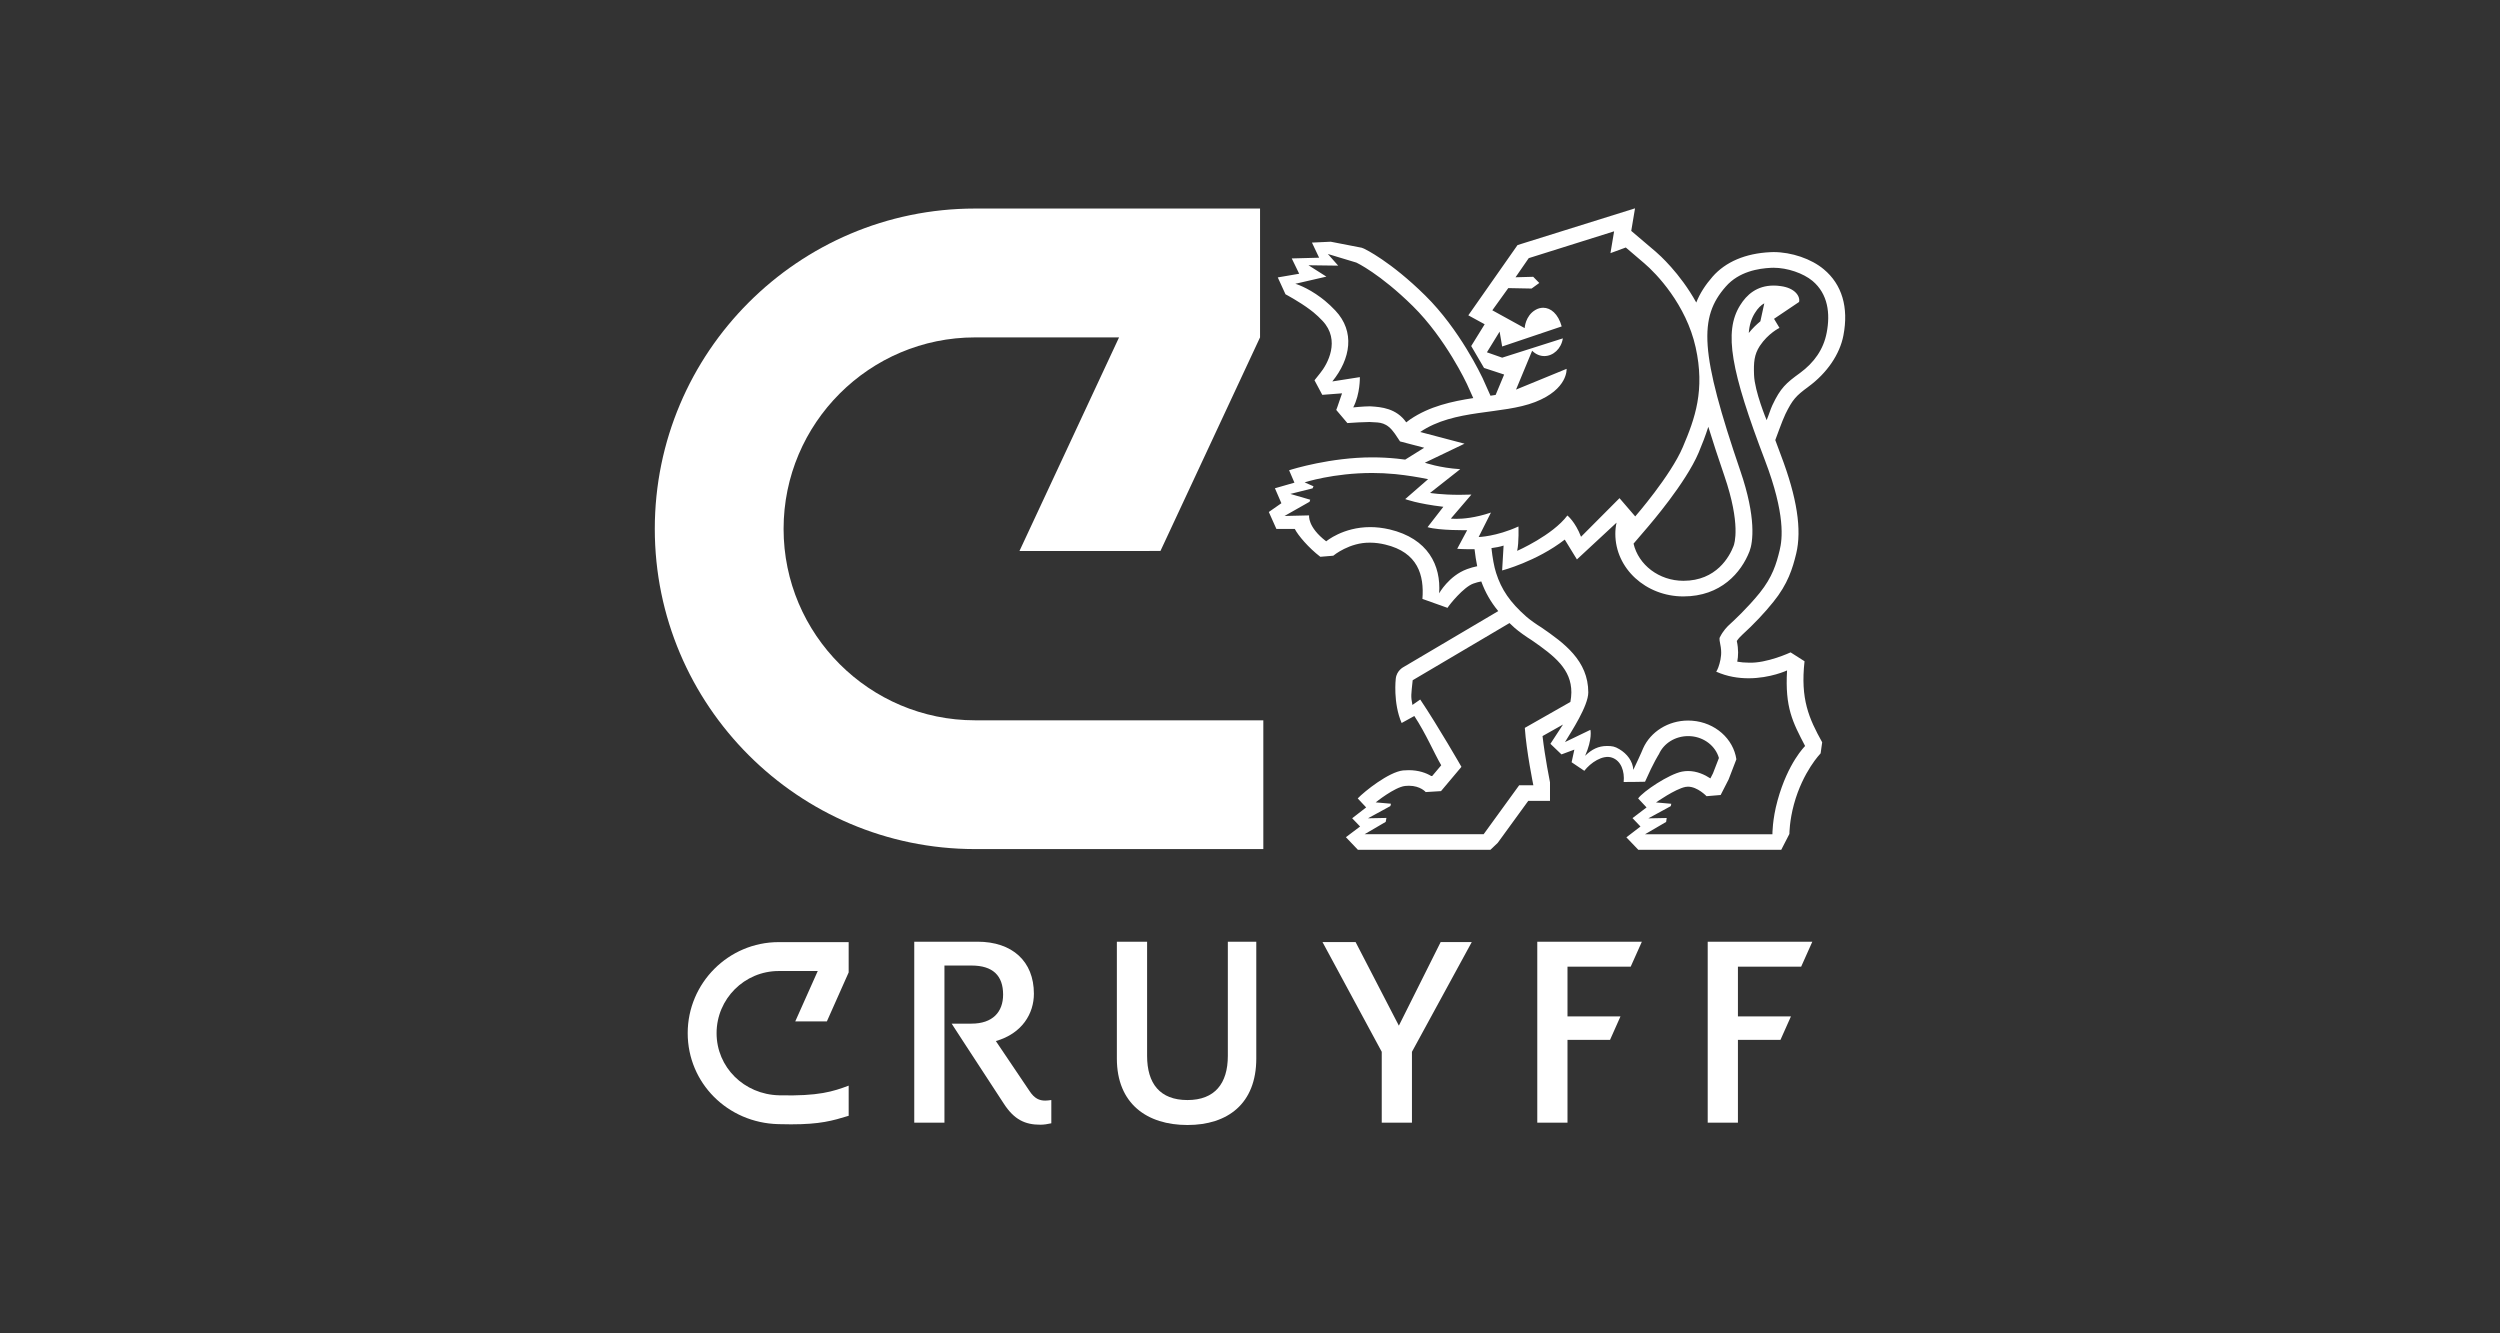 <?xml version="1.0" encoding="UTF-8"?>
<svg id="Laag_1" xmlns="http://www.w3.org/2000/svg" version="1.1" viewBox="0 0 425.197 226.772">
  <rect x="0" y="0" width="425.197" height="226.772" fill="#333333" stroke="none"/>
  <!-- Generator: Adobe Illustrator 29.6.1, SVG Export Plug-In . SVG Version: 2.1.1 Build 9)  -->
  <defs>
    <style>
      .st0 {
        fill: #fff;
      }
    </style>
  </defs>
  <path class="st0" d="M161.855,174.099h3.371c3.602,0,5.381-1.977,5.381-4.941,0-3.213-1.728-4.941-5.381-4.941h-4.596v26.725h-5.135v-30.778h10.765c5.88,0,9.584,3.308,9.584,8.847,0,3.356-1.977,6.764-6.47,8.051l5.729,8.502c.84,1.284,1.684,1.625,2.667,1.625.348,0,.693-.048,1.038-.099v3.958c-.638.147-1.276.242-1.874.242-2.568,0-4.442-.84-6.224-3.609l-6.478-9.925-2.377-3.657h0Z"/>
  <path class="st0" d="M189.955,180.031v-19.862h5.142v19.414c0,4.699,2.175,7.512,6.866,7.512,4.644,0,6.866-2.813,6.866-7.512v-19.414h4.838v19.862c0,7.706-4.886,11.308-11.704,11.308-6.866,0-12.009-3.602-12.009-11.308h0Z"/>
  <polygon class="st0" points="235.005 178.89 224.925 160.22 230.555 160.22 237.917 174.444 245.029 160.22 250.318 160.22 240.143 178.89 240.143 190.943 235.005 190.943 235.005 178.89"/>
  <polygon class="st0" points="295.584 164.412 306.339 164.412 308.235 160.169 290.445 160.169 290.445 190.943 295.584 190.943 295.584 176.865 302.817 176.865 304.604 172.863 295.584 172.863 295.584 164.412"/>
  <polygon class="st0" points="266.597 164.412 277.347 164.412 279.244 160.169 261.458 160.169 261.458 190.943 266.597 190.943 266.597 176.865 273.83 176.865 275.612 172.863 266.597 172.863 266.597 164.412"/>
  <path class="st0" d="M144.341,160.235h-11.91c-8.528.007-15.468,6.954-15.468,15.482,0,8.469,6.775,15.266,15.42,15.475.77.022,1.486.033,2.157.033,4.974,0,7.035-.609,9.801-1.452v-5.128c-2.641.987-5.069,1.808-11.84,1.643-5.96-.143-10.626-4.783-10.626-10.567,0-5.828,4.739-10.571,10.571-10.571h6.635l-3.826,8.572h5.377l3.708-8.334v-5.153h0Z"/>
  <path class="st0" d="M307.556,65.782c3.173-2.322,5.352-5.513,5.968-8.73.921-4.783-.242-8.675-3.33-11.246-2.12-1.786-5.491-2.934-8.565-2.934h0c-.183,0-.359.007-.543.018-4.2.198-7.596,1.636-9.815,4.167-1.218,1.397-2.149,2.821-2.773,4.394-2.773-5.018-6.342-8.172-6.888-8.638-2.047-1.728-4.17-3.543-4.17-3.543l.642-3.837-19.026,5.949-.957.301-8.37,11.946,2.604,1.423.176.099-2.289,3.701,2.182,3.727,3.419,1.122-1.445,3.466c-.275.051-.583.088-.877.136l-1.346-3.011c-.187-.363-3.862-8.238-9.764-14.045-5.894-5.81-10.212-7.871-10.391-7.956l-.414-.161-5.249-1.02-3.202.147,1.221,2.571-4.655.125,1.265,2.604-3.642.624,1.313,2.868s2.329,1.225,4.214,2.645c.18.139.359.279.55.429.525.444,1.042.91,1.522,1.43,3.136,3.319.847,7.402-.4,8.924l-.954,1.196,1.324,2.48,3.363-.257c-.114.253-.858,2.582-.987,2.824l1.893,2.234c.646-.073,3.169-.183,3.749-.183l.095.004.268.015c1.419.073,2.579-.018,3.965,1.97l.877,1.313,4.115,1.078-3.235,2.017c-.462-.051-.917-.125-1.401-.169-1.372-.139-2.788-.213-4.214-.213-7.028,0-13.502,1.984-14.129,2.193l.906,2.109-3.319.954,1.1,2.542-2.138,1.493,1.291,2.887h3.129c.547,1.082,2.333,3.198,4.339,4.732l2.201-.183c.07-.059,2.784-2.292,6.291-2.219.829,0,1.698.114,2.557.323,5.561,1.324,6.632,5.223,6.316,9.243l4.266,1.522c.345-.565,2.711-3.51,4.38-4.126.466-.176.917-.282,1.364-.367.671,1.838,1.596,3.477,2.887,5.043l-16.117,9.522s-1.177.583-1.313,1.977c0,0-.488,4.09.998,7.534l2.16-1.192c2.006,3.066,3.356,6.298,4.574,8.381l-1.53,1.819-.165.011c-.851-.514-2.109-.99-3.815-.998-.33,0-.657.015-.987.044-2.432.275-6.525,3.529-7.706,4.761l1.434,1.53-2.377,1.845,1.346,1.401-2.413,1.819,2.039,2.142h22.543l1.24-1.177,5.19-7.138h3.701v-3.158c-.007-.044-.869-4.302-1.269-7.868l3.481-1.962-2.142,3.279,1.882,1.801,2.19-.814-.466,2.149,2.16,1.456c1.049-1.368,3.129-2.784,4.706-2.245,1.548.525,2.175,2.329,1.988,4.145-.004.026,3.635-.044,3.635-.044,1.489-3.378,2.362-4.691,2.362-4.691.829-1.863,2.791-3.07,4.97-3.07.161,0,.301.011.444.015,2.303.172,4.214,1.691,4.79,3.708l-1.012,2.612-.44.858c-.961-.631-2.285-1.254-3.804-1.254-.348,0-.682.037-1.02.099-2.223.433-6.602,3.356-7.464,4.563l1.43,1.53-2.388,1.819,1.357,1.427-2.399,1.841,2.028,2.12h24.311l1.386-2.696c0-.004,0-2.212.778-5.058,1.519-5.561,4.512-8.623,4.534-8.653l.264-1.878c-2.263-4.071-3.719-7.351-3-13.784l-2.373-1.511c-.011.004-4.053,1.9-7.152,1.75-.657,0-1.291-.055-1.918-.169.176-.946.235-2.091-.077-3.514v-.004c.308-.458.649-.796.913-1.042,1.948-1.772,3.826-3.756,5.289-5.586,2.498-3.077,3.294-5.737,3.895-8.213.99-4.086.143-9.559-2.597-16.762-.583-1.544-.957-2.568-.957-2.568.18-.425,1.126-3.173,1.731-4.435,1.203-2.435,1.757-3.07,3.888-4.625h0ZM239.171,71.834c-1.673-2.402-4.273-2.608-5.99-2.718-.081-.004-.158-.007-.26-.007-.954,0-2.766.183-2.766.183,1.203-2.292,1.126-5.15,1.126-5.15l-4.684.734c3.11-3.833,3.906-8.473.51-12.064-.587-.631-1.196-1.185-1.768-1.662-.231-.18-.436-.345-.649-.51-2.436-1.827-4.383-2.373-4.383-2.373l5.282-1.218-3.048-1.933,5.054.066-1.757-1.984,4.856,1.467s3.972,1.856,9.595,7.395c5.619,5.535,9.203,13.249,9.203,13.249l1.078,2.399c-3.628.558-7.431,1.386-10.736,3.628l-.664.499h0ZM249.5,96.801c-3.085,1.133-4.732,4.108-4.732,4.108.334-4.735-1.871-9.309-8.422-10.868-1.185-.271-2.285-.392-3.29-.392-4.658,0-7.497,2.421-7.497,2.421-3.209-2.45-2.909-4.413-2.909-4.413l-4.181.099,4.258-2.414.114-.352-3.378-.983,3.778-.946.158-.352-1.511-.668s4.878-1.596,11.499-1.596c1.243,0,2.557.059,3.914.191,2.05.209,3.91.517,5.59.862l-3.895,3.389s2.021.781,6.489,1.309l-2.689,3.466c2.05.594,6.738.51,6.738.51l-1.695,3.169s1.295.099,2.949.062c.114,1.023.268,2.01.451,2.901-.565.117-1.144.275-1.739.495h0ZM251.488,91.333l2.091-4.156c-2.714.913-4.779,1.067-5.902,1.067-.602,0-.917-.044-.917-.044l3.496-4.082c-.719.029-1.408.04-2.047.04-3.048,0-4.988-.319-4.988-.319l5.131-4.042c-3.525-.22-6.015-1.1-6.015-1.1l6.749-3.235-7.541-1.988c5.799-3.954,13.934-2.909,19.557-5.098,5.63-2.193,5.344-5.645,5.344-5.645l-8.601,3.532,2.74-6.606c.638.631,1.372.902,2.076.902,1.5,0,2.883-1.247,3.147-3.011l-10.318,3.283-2.597-.913,2.16-3.514.433,2.527,10.127-3.415c-.609-2.164-1.874-3.176-3.151-3.176-.451,0-.913.128-1.324.374-1.735,1.016-1.823,3.088-1.823,3.088l-5.502-3.03,2.714-3.774,3.969.077,1.306-.95-1.034-1.049-3.008.081,2.245-3.253,14.521-4.563-.62,3.712,2.608-.961s1.104.943,3.147,2.689c2.043,1.728,7.127,7.031,8.733,14.294,1.607,7.259-.092,12.064-2.182,16.961-2.072,4.886-8.095,11.796-8.095,11.796l-2.674-3.107-6.544,6.569c-.994-2.59-2.322-3.62-2.322-3.62-2.509,3.363-8.539,6.015-8.539,6.015.323-1.471.22-4.148.22-4.148-3.804,1.735-6.771,1.794-6.771,1.794h0ZM290.548,72.586c.767,2.498,1.676,5.263,2.733,8.352,2.824,8.249,1.706,11.576,1.559,11.928-.682,1.779-2.901,5.916-8.524,5.916-4.163,0-7.651-2.722-8.484-6.32l2.531-2.956c.257-.323,6.32-7.307,8.535-12.511.609-1.442,1.17-2.898,1.651-4.409h0ZM259.338,123.794c.264,3.947,1.452,9.764,1.452,9.764h-2.413l-6.037,8.319h-20.243l3.58-2.094.125-.671-3.14.062,3.815-2.08.095-.4-2.597-.227s3.198-2.586,4.992-2.791c.227-.022.447-.037.657-.037,1.97.004,2.857,1.075,2.857,1.075l2.604-.161,3.474-4.13s-3.954-6.899-7.009-11.451l-1.328.924c-.301-1.515-.209-1.735.044-4.203l16.465-9.724c.279.271.561.532.877.818.734.646,2.01,1.544,2.883,2.083,3.961,2.733,6.764,4.966,6.764,8.884,0,.539-.07,1.082-.165,1.632l-7.75,4.409h0ZM299.304,58.838c1.431-2.157,3.349-3.07,3.349-3.07l-.928-1.544,4.258-2.865c.224-.899-.624-2.377-3.147-2.703-.414-.062-.8-.088-1.174-.088-2.876,0-4.603,1.57-5.711,3.367-2.817,4.501-1.548,11.184,4.236,26.369,3.496,9.177,2.96,13.399,2.494,15.288-.561,2.325-1.24,4.559-3.378,7.229-2.149,2.656-4.519,4.823-5.01,5.274-.547.48-1.258,1.229-1.779,2.296,0,0-.176.073.062,1.163.304,1.412.128,2.399-.125,3.327-.275,1.012-.565,1.353-.565,1.353,1.885.847,3.793,1.126,5.509,1.126,3.705,0,6.547-1.335,6.547-1.335-.37,6.324.939,8.766,3.07,12.856,0,0-2.916,2.81-4.688,9.262-.899,3.264-.873,5.744-.873,5.744h-21.666l3.587-2.094.099-.671-3.125.062,3.818-2.08.084-.4-2.593-.227s3.264-2.3,5.014-2.641c.136-.029.275-.04.422-.04,1.621,0,3.158,1.618,3.158,1.618l2.399-.202,1.357-2.656,1.317-3.422c-.514-3.463-3.584-6.261-7.53-6.558-.224-.018-.458-.026-.679-.026-3.393,0-6.379,1.911-7.64,4.699,0,0-.33.862-1.68,3.686-.077-1.452-1.06-2.744-2.384-3.521-.752-.458-1.225-.539-2.087-.539-1.464,0-2.604.565-3.727,1.673,1.276-2.887.902-4.42.902-4.42l-4.324,2.083c1.1-1.805,3.961-6.173,3.961-8.444,0-5.41-4.126-8.403-7.981-11.055-.73-.444-1.94-1.287-2.557-1.834-2.777-2.45-4.233-4.592-5.139-7.431-.345-1.056-.613-2.593-.792-4.225.734-.095,1.449-.231,2.065-.429l-.249,4.233s5.839-1.522,10.652-5.252c.015.055,2.069,3.374,2.069,3.374l6.738-6.254c-.139.624-.205,1.243-.205,1.904,0,5.88,5.179,10.641,11.572,10.641,6.386,0,9.845-4.06,11.25-7.67.598-1.537,1.159-5.729-1.541-13.626-6.925-20.269-7.108-26.156-2.498-31.401,2.252-2.582,5.627-3.096,7.71-3.191.136-.004.271-.011.403-.011,2.395,0,5.076.943,6.632,2.23,2.659,2.234,3.048,5.579,2.417,8.825-.539,2.828-2.135,5.08-4.53,6.837-2.377,1.724-3.316,2.531-4.71,5.495-.315.671-.609,1.68-.972,2.535,0,0-2.039-4.875-2.142-7.688-.077-2.131.015-3.444.976-4.933h0ZM297.429,56.634c.095-1.368.458-2.458,1.023-3.374.539-.88,1.086-1.383,1.618-1.673l-.668,3.059c-.609.506-1.317,1.159-1.973,1.988h0Z"/>
  <path class="st0" d="M197.368,93.709l16.939-36.327v-21.912h-48.512c-30.011.022-54.428,24.45-54.428,54.483,0,30.007,24.417,54.436,54.428,54.458h49.07v-21.901h-49.022c-17.958,0-32.571-14.602-32.571-32.557,0-17.966,14.613-32.568,32.571-32.568l24.487-.004-16.939,36.331,23.977-.004h0Z"/>
</svg>